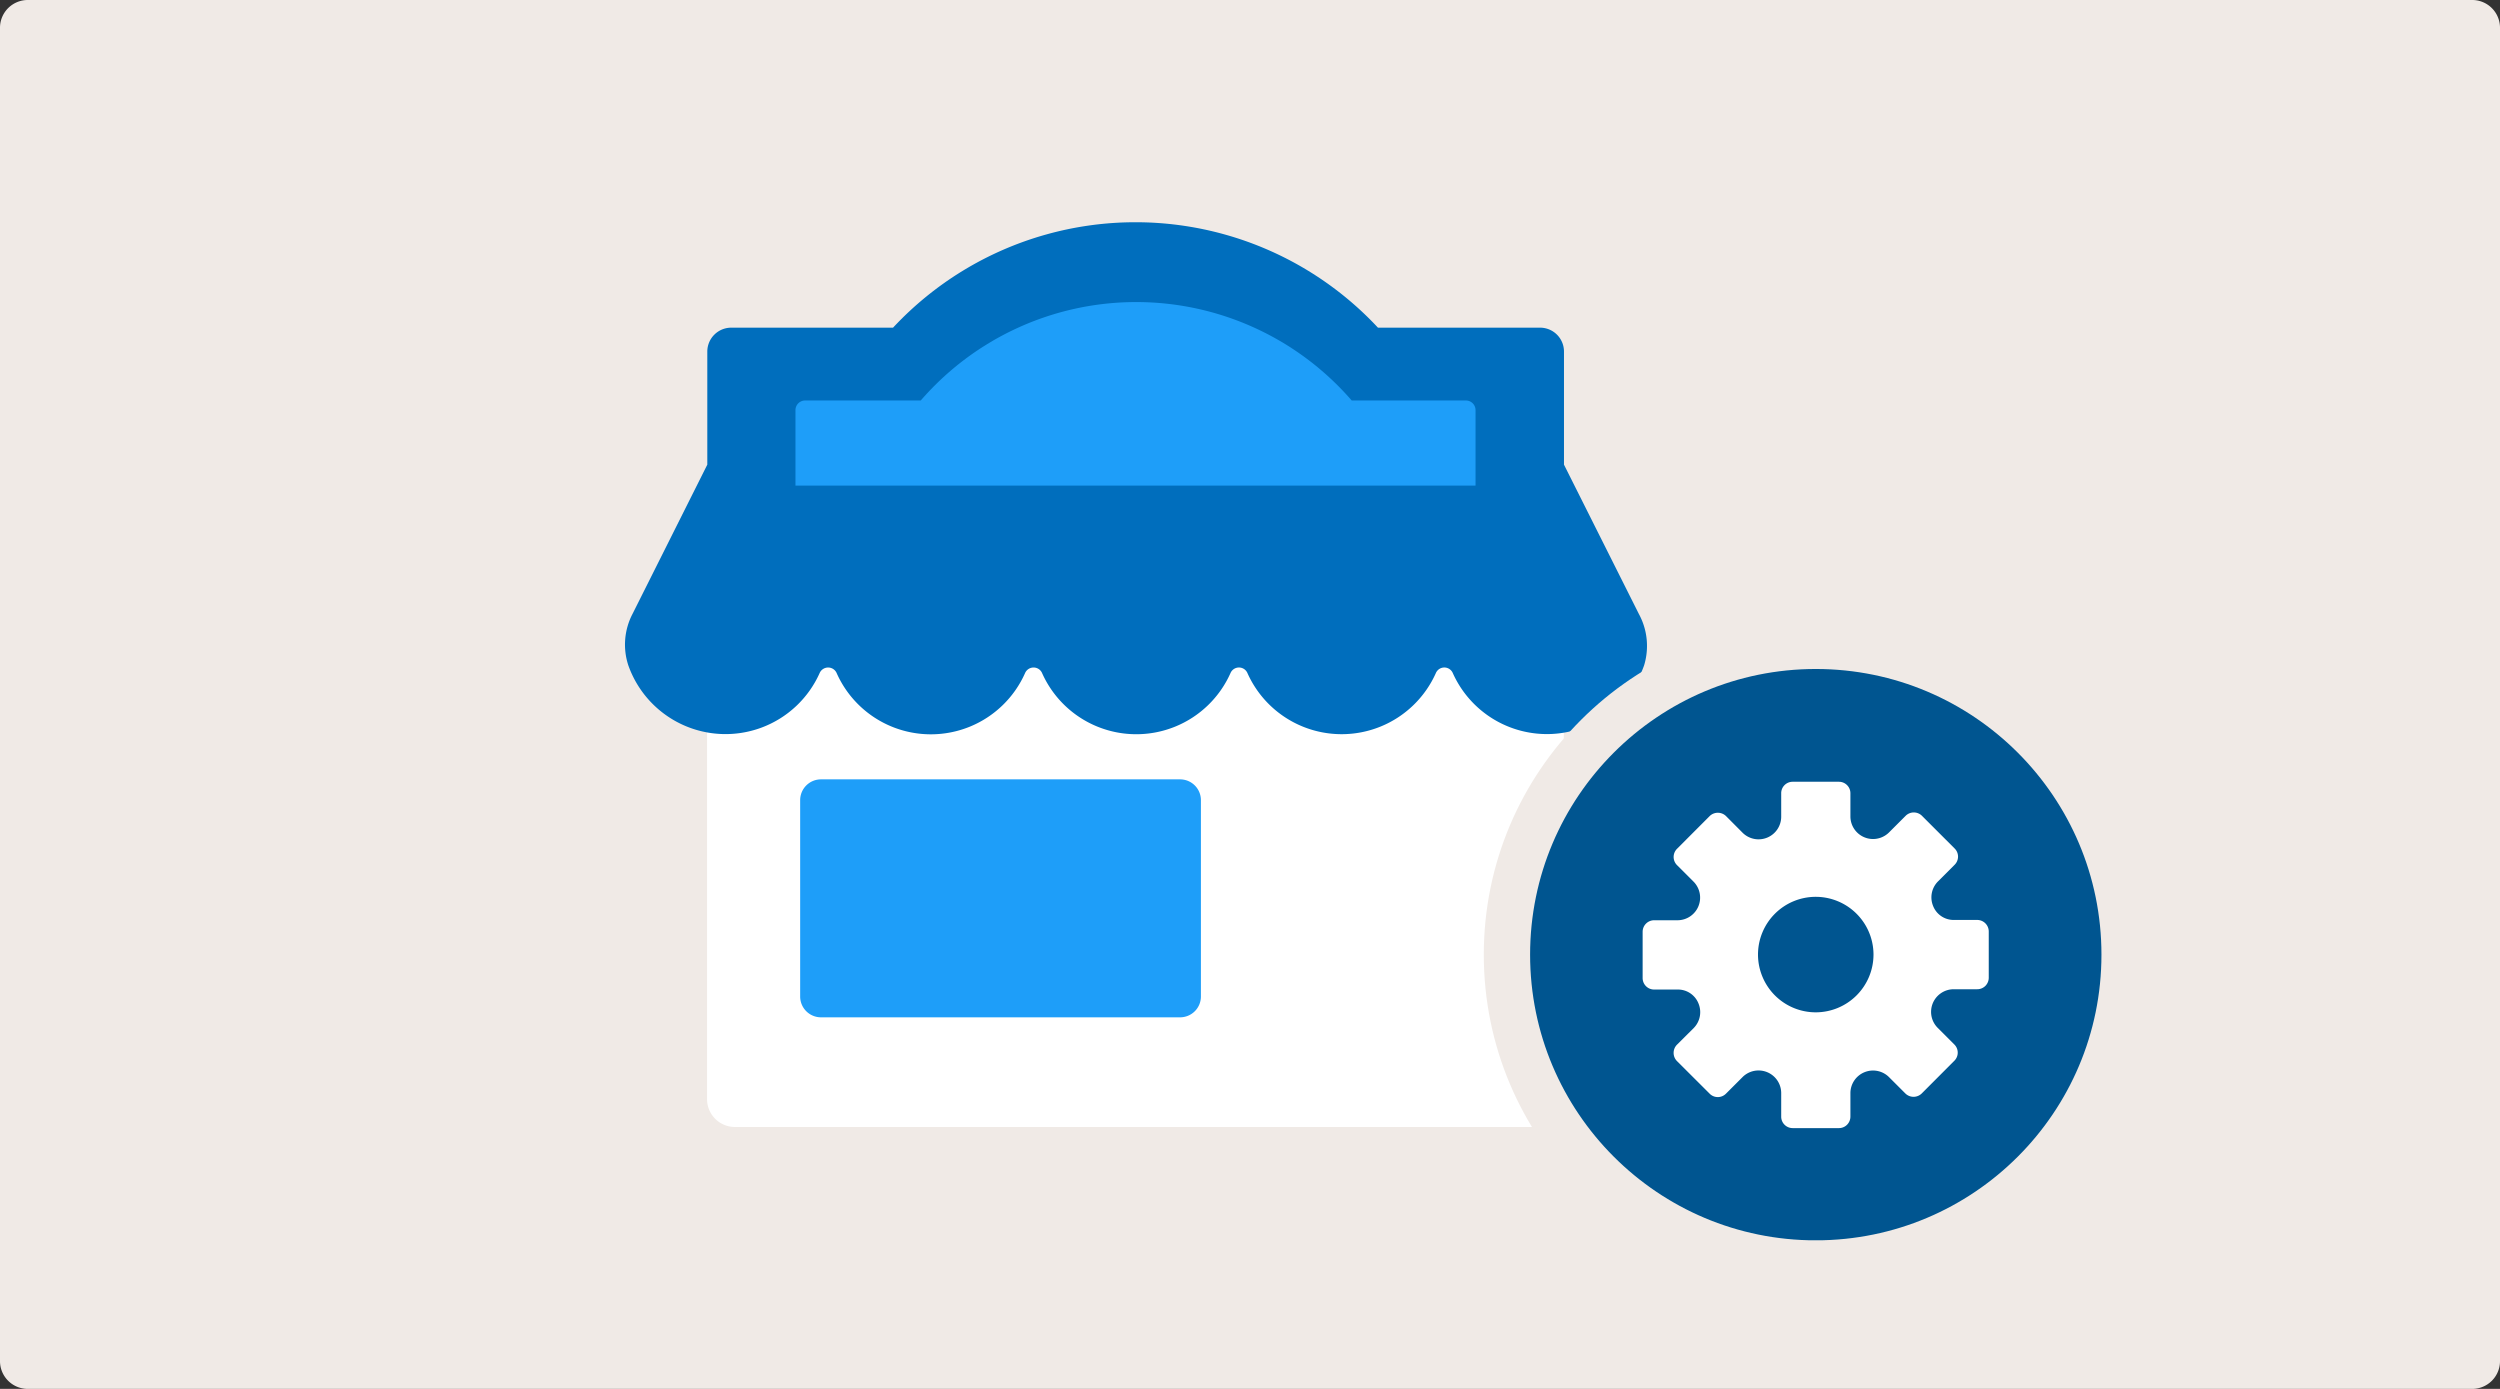 <svg xmlns="http://www.w3.org/2000/svg" width="360" height="200" fill="none"><rect width="100%" height="100%" fill="#333333" stroke="none"/><path fill="#F0EAE6" d="M0 4a4 4 0 0 1 4-4h352a4 4 0 0 1 4 4v192a4 4 0 0 1-4 4H4a4 4 0 0 1-4-4z"/><path fill="#fff" fill-rule="evenodd" d="M105.827 162.286a4.013 4.013 0 0 1-4.011-3.999V88.732H225.19v69.555a4 4 0 0 1-1.172 2.828 4 4 0 0 1-2.828 1.171z" clip-rule="evenodd"/><path fill="#1E9EF9" d="M169.932 112.228h-51.71a3 3 0 0 0-2.999 3v28.267a3 3 0 0 0 2.999 3h51.71a3 3 0 0 0 3-3v-28.267a3 3 0 0 0-3-3"/><path fill="#006EBD" fill-rule="evenodd" d="M236.006 88.427 225.214 66.91V50.607a3.443 3.443 0 0 0-3.467-3.423h-23.322a47.735 47.735 0 0 0-69.827 0H105.33a3.447 3.447 0 0 0-3.478 3.423v16.302L91.071 88.427a9.56 9.56 0 0 0-.598 7.369 14.845 14.845 0 0 0 27.572 1.087 1.34 1.34 0 0 1 1.207-.761 1.34 1.34 0 0 1 1.206.76 14.845 14.845 0 0 0 27.17 0 1.34 1.34 0 0 1 1.206-.76 1.33 1.33 0 0 1 1.207.76 14.853 14.853 0 0 0 27.169 0 1.327 1.327 0 0 1 2.402 0 14.858 14.858 0 0 0 27.17 0 1.33 1.33 0 0 1 1.201-.763 1.33 1.33 0 0 1 1.201.764 14.85 14.85 0 0 0 14.155 8.813 14.845 14.845 0 0 0 13.417-9.9 9.62 9.62 0 0 0-.75-7.369" clip-rule="evenodd"/><path fill="#1E9EF9" fill-rule="evenodd" d="M211.076 57.67h-16.432a41.06 41.06 0 0 0-31.028-14.173 41.05 41.05 0 0 0-31.028 14.174h-16.639a1.39 1.39 0 0 0-1.402 1.391V69.93h97.931V59.062a1.38 1.38 0 0 0-.411-.987 1.39 1.39 0 0 0-.991-.404" clip-rule="evenodd"/><path fill="#005590" stroke="#F0EAE6" stroke-miterlimit="10" stroke-width="6.669" d="M261.472 181.943c24.561 0 44.471-19.91 44.471-44.471S286.033 93 261.472 93 217 112.911 217 137.472s19.911 44.471 44.472 44.471Z"/><path fill="#fff" d="M284.749 132.473h-3.423a3.175 3.175 0 0 1-2.967-2.033 3.255 3.255 0 0 1 .696-3.499l2.412-2.413a1.66 1.66 0 0 0 .49-1.173 1.65 1.65 0 0 0-.49-1.174l-4.706-4.706a1.67 1.67 0 0 0-2.347 0l-2.413 2.413a3.263 3.263 0 0 1-4.983-.502 3.25 3.25 0 0 1-.559-1.791v-3.402a1.653 1.653 0 0 0-1.652-1.619h-6.652a1.647 1.647 0 0 0-1.662 1.662v3.424a3.26 3.26 0 0 1-2.024 2.96 3.26 3.26 0 0 1-3.519-.689l-2.402-2.413a1.687 1.687 0 0 0-2.358 0l-4.695 4.706a1.66 1.66 0 0 0 0 2.359l2.402 2.401a3.27 3.27 0 0 1 .675 3.516 3.26 3.26 0 0 1-2.958 2.016h-3.412a1.663 1.663 0 0 0-1.663 1.663v6.651a1.66 1.66 0 0 0 .484 1.179 1.64 1.64 0 0 0 1.179.484h3.423a3.18 3.18 0 0 1 2.967 2.032 3.26 3.26 0 0 1-.695 3.511l-2.413 2.402a1.68 1.68 0 0 0 0 2.358l4.706 4.695a1.64 1.64 0 0 0 1.174.489 1.65 1.65 0 0 0 1.173-.489l2.424-2.424a3.262 3.262 0 0 1 5.532 2.293v3.424a1.64 1.64 0 0 0 .483 1.179 1.65 1.65 0 0 0 1.179.484h6.652a1.64 1.64 0 0 0 1.172-.488 1.66 1.66 0 0 0 .48-1.175v-3.424a3.26 3.26 0 0 1 2.023-2.96 3.26 3.26 0 0 1 3.519.689l2.37 2.369a1.68 1.68 0 0 0 2.358 0l4.695-4.706a1.65 1.65 0 0 0 .362-1.809 1.7 1.7 0 0 0-.362-.538L279 147.981a3.256 3.256 0 0 1 .509-4.97 3.26 3.26 0 0 1 1.784-.561h3.424a1.66 1.66 0 0 0 1.179-.484 1.67 1.67 0 0 0 .484-1.179v-6.651a1.663 1.663 0 0 0-1.631-1.663m-23.268 13.302a8.31 8.31 0 0 1-7.689-5.125 8.31 8.31 0 0 1 10.857-10.871 8.32 8.32 0 0 1 5.135 7.682 8.326 8.326 0 0 1-8.303 8.314"/></svg>